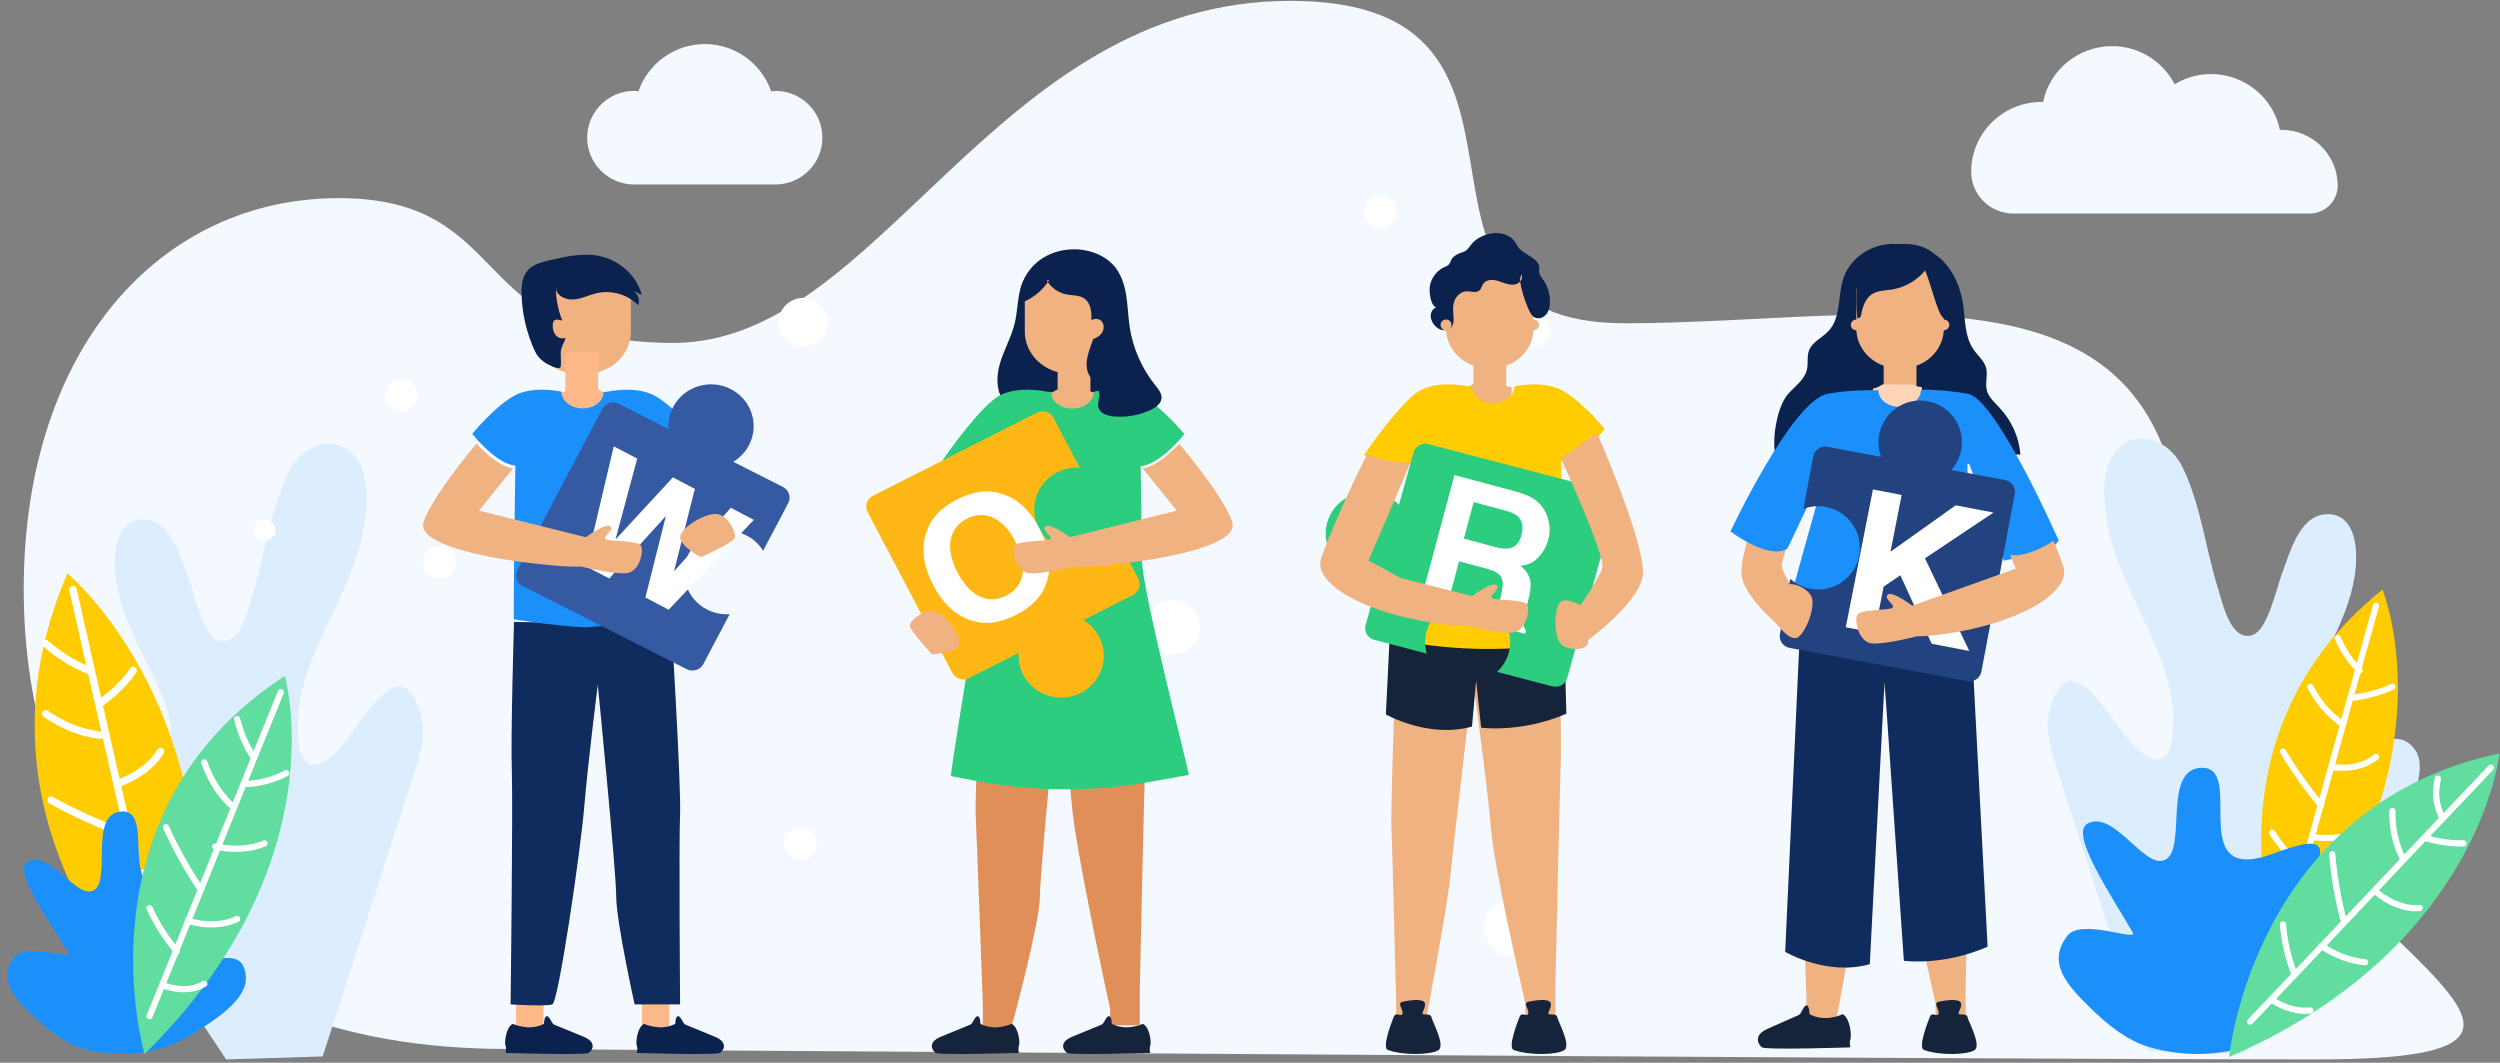 <?xml version="1.0" encoding="UTF-8"?>
<svg width="287px" height="122px" viewBox="0 0 287 122" version="1.1" xmlns="http://www.w3.org/2000/svg" xmlns:xlink="http://www.w3.org/1999/xlink">
    <rect x="0" y="0" width="287" height="122" fill="#808080" stroke="none"/>
    <title>2.Pic/business</title>
    <g id="1.首页" stroke="none" stroke-width="1" fill="none" fill-rule="evenodd">
        <g id="首页" transform="translate(-1094, -259)">
            <g id="intro" transform="translate(1056, 220)">
                <g id="2.Pic/business" transform="translate(20, 36)">
                    <g id="businessman" transform="translate(18, 3)">
                        <path d="M58.157,120.419 C18.79,120.419 2.724,95.447 2.724,67.653 C2.724,39.859 18.52,22.747 38.885,22.747 C59.25,22.747 53.465,39.368 77.294,39.368 C101.122,39.368 114.026,0.1 148.148,0.1 C182.271,0.1 156.33,37.111 186.523,37.111 C216.717,37.111 250.616,27.799 250.616,65.793 C250.616,103.787 311.375,121.62 265.959,121.62 C220.544,121.62 58.157,120.419 58.157,120.419 Z" id="bg" fill="#F3F9FF" fill-rule="nonzero"></path>
                        <path d="M89.011,10.433 C88.847,10.433 88.691,10.467 88.53,10.481 C87.428,7.333 84.45,5.06 80.91,5.06 C77.37,5.06 74.392,7.333 73.29,10.481 C73.129,10.467 72.974,10.433 72.809,10.433 C69.826,10.433 67.408,12.839 67.408,15.807 C67.408,18.774 69.826,21.18 72.809,21.18 C74.187,21.18 87.633,21.18 89.011,21.18 C91.994,21.18 94.412,18.774 94.412,15.807 C94.413,12.839 91.994,10.433 89.011,10.433 Z" id="Path" fill="#F3F9FF" fill-rule="nonzero"></path>
                        <path d="M265.131,24.516 C266.918,24.516 268.368,23.083 268.368,21.314 C268.368,21.314 268.368,21.313 268.368,21.313 C268.368,17.775 265.47,14.906 261.895,14.906 C261.839,14.906 261.788,14.921 261.733,14.922 C260.99,11.259 257.723,8.5 253.803,8.5 C252.277,8.5 250.865,8.943 249.647,9.67 C248.305,7.084 245.614,5.297 242.475,5.297 C238.555,5.297 235.288,8.056 234.545,11.719 C234.49,11.718 234.439,11.703 234.383,11.703 C229.914,11.703 226.292,15.289 226.292,19.711 C226.292,19.712 226.292,19.713 226.292,19.713 C226.293,22.367 228.466,24.517 231.147,24.517 L265.131,24.517 L265.131,24.516 Z" id="Path" fill="#F3F9FF" fill-rule="nonzero"></path>
                        <path d="M257.691,121 C263.815,111.787 269.939,102.574 276.063,93.362 C277.108,91.79 278.51,88.116 277.353,86.244 C275.106,82.61 270.846,87.038 267.99,87.297 C263.3,87.722 263.531,82.978 264.84,79.718 C266.916,74.547 270.382,69.893 270.487,64.112 C270.529,61.848 269.859,58.763 266.885,59.048 C263.867,59.336 262.854,63.593 261.97,65.853 C261.402,67.307 260.366,72.25 258.643,72.875 C256.099,73.796 255.154,69.24 254.605,67.472 C253.16,62.82 252.692,58.117 250.58,53.673 C249.423,51.241 246.403,49.186 243.724,51.03 C240.747,53.08 241.494,58.402 242.172,61.318 C243.999,69.177 250.307,76.053 249.4,84.485 C248.97,88.475 246.614,87.439 244.609,85.231 C242.147,82.517 237.636,73.452 235.342,81.35 C234.681,83.627 235.415,86.045 236.144,88.301 C239.632,99.088 243.119,109.874 246.607,120.66 L257.691,121 Z" id="leaf" fill="#DCEEFD"></path>
                        <g id="leaf_yellow" transform="translate(259.576, 67.68)">
                            <path d="M2.675,44.02 C2.675,44.02 -8.208,17.804 13.93,0 C13.93,0 22.29,20.354 2.675,44.02" id="Fill-5" fill="#FFCB01"></path>
                            <path d="M13.188,1.86 C9.648,14.479 6.052,27.681 2.512,40.3" id="Stroke-7" stroke="#FFFFFF" stroke-width="0.703" stroke-linecap="round"></path>
                            <path d="M10.676,12.4 C12.309,12.175 13.796,11.756 15.072,11.16" id="Stroke-9" stroke="#FFFFFF" stroke-width="0.703" stroke-linecap="round"></path>
                            <path d="M9.42,15.5 C7.598,14.217 6.531,12.822 5.652,11.16" id="Stroke-11" stroke="#FFFFFF" stroke-width="0.703" stroke-linecap="round"></path>
                            <path d="M8.164,20.366 C10.121,20.662 11.916,20.253 13.188,19.22" id="Stroke-13" stroke="#FFFFFF" stroke-width="0.703" stroke-linecap="round"></path>
                            <path d="M2.512,18.6 C3.77,20.719 5.246,22.8 6.908,24.8" id="Stroke-15" stroke="#FFFFFF" stroke-width="0.703" stroke-linecap="round"></path>
                            <path d="M11.304,27.9 C9.891,28.427 8.15,28.624 6.28,28.468" id="Stroke-17" stroke="#FFFFFF" stroke-width="0.703" stroke-linecap="round"></path>
                            <path d="M1.256,27.9 C2.224,29.431 3.511,30.913 5.024,32.24" id="Stroke-19" stroke="#FFFFFF" stroke-width="0.703" stroke-linecap="round"></path>
                            <path d="M3.768,36.488 C5.504,36.713 7.117,36.52 8.164,35.96" id="Stroke-21" stroke="#FFFFFF" stroke-width="0.703" stroke-linecap="round"></path>
                            <path d="M8.792,5.58 C9.406,6.911 10.078,8.051 11.304,9.3" id="Stroke-23" stroke="#FFFFFF" stroke-width="0.703" stroke-linecap="round"></path>
                        </g>
                        <path d="M257.541,120.27 C259.023,119.844 260.437,119.233 261.735,118.441 C264.114,116.991 269.232,114.304 268.988,110.944 C268.724,107.328 265.691,108.8 263.246,108.558 C256.954,107.933 264.621,101.88 265.705,99.777 C268.39,94.572 262.107,97.78 259.663,98.411 C251.133,100.616 257.921,87.514 252.453,88.163 C248.042,88.688 251.444,98.729 247.983,98.835 C245.74,98.904 242.43,93.013 239.641,94.552 C237.558,95.701 242.332,102.725 244.822,107.02 C245.51,108.207 238.926,105.329 237.321,107.436 C234.952,110.547 237.289,113.059 239.928,115.665 C241.873,117.585 244.126,119.444 246.773,120.215 C250.334,121.251 254.119,121.253 257.541,120.27" id="leaf_blue" fill="#1B90FB"></path>
                        <g id="leaf_green" transform="translate(255.808, 86.28)">
                            <path d="M0.09,35.064 C0.09,35.064 2.914,6.162 31.127,0.217 C31.127,0.217 28.854,22.615 0.09,35.064" id="Fill-27" fill="#61DDA0"></path>
                            <path d="M30.144,1.86 C21.041,11.409 11.615,21.451 2.512,31" id="Stroke-29" stroke="#FFFFFF" stroke-width="0.713" stroke-linecap="round"></path>
                            <path d="M22.608,9.92 C24.116,10.363 25.603,10.571 27.004,10.536" id="Stroke-31" stroke="#FFFFFF" stroke-width="0.713" stroke-linecap="round"></path>
                            <path d="M20.096,12.4 C19.091,10.433 18.817,8.703 18.841,6.82" id="Stroke-33" stroke="#FFFFFF" stroke-width="0.713" stroke-linecap="round"></path>
                            <path d="M16.956,16.12 C18.631,17.468 20.426,18.123 21.98,17.954" id="Stroke-35" stroke="#FFFFFF" stroke-width="0.713" stroke-linecap="round"></path>
                            <path d="M11.932,11.78 C12.129,14.206 12.551,16.704 13.188,19.22" id="Stroke-37" stroke="#FFFFFF" stroke-width="0.713" stroke-linecap="round"></path>
                            <path d="M15.7,24.18 C14.083,24.049 12.341,23.404 10.676,22.32" id="Stroke-39" stroke="#FFFFFF" stroke-width="0.713" stroke-linecap="round"></path>
                            <path d="M6.28,19.84 C6.409,21.644 6.838,23.55 7.536,25.42" id="Stroke-41" stroke="#FFFFFF" stroke-width="0.713" stroke-linecap="round"></path>
                            <path d="M5.024,28.52 C6.47,29.458 8.083,29.898 9.42,29.722" id="Stroke-43" stroke="#FFFFFF" stroke-width="0.713" stroke-linecap="round"></path>
                            <path d="M24.062,3.1 C23.759,4.538 23.733,5.828 24.492,7.44" id="Stroke-45" stroke="#FFFFFF" stroke-width="0.713" stroke-linecap="round"></path>
                        </g>
                        <path d="M28.471,121.62 C34.595,112.407 40.719,103.194 46.843,93.982 C47.888,92.41 49.29,88.736 48.133,86.864 C45.886,83.23 41.626,87.658 38.77,87.917 C34.08,88.342 34.311,83.598 35.62,80.338 C37.696,75.167 41.162,70.513 41.267,64.732 C41.309,62.468 40.639,59.383 37.665,59.668 C34.648,59.956 33.633,64.213 32.75,66.473 C32.182,67.927 31.146,72.87 29.423,73.495 C26.879,74.416 25.934,69.86 25.385,68.093 C23.941,63.44 23.472,58.737 21.36,54.293 C20.203,51.861 17.182,49.806 14.504,51.65 C11.527,53.7 12.274,59.022 12.952,61.938 C14.779,69.797 21.087,76.673 20.18,85.105 C19.75,89.095 17.394,88.059 15.39,85.851 C12.927,83.137 8.416,74.072 6.122,81.97 C5.461,84.247 6.195,86.665 6.924,88.921 C10.412,99.708 13.899,110.494 17.387,121.28 L28.471,121.62 Z" id="leaf" fill="#DCEEFD" transform="translate(27.216, 86.28) scale(-1, 1) translate(-27.216, -86.28) "></path>
                        <g id="leaf_yellow" transform="translate(3.98, 65.82)">
                            <path d="M17.281,53.32 C17.281,53.32 -9.691,31.243 3.758,0 C3.758,0 24.602,17.19 17.281,53.32" id="Fill-71" fill="#FFCB01"></path>
                            <path d="M4.396,1.86 C7.861,17.348 11.607,33.492 15.072,48.98" id="Stroke-73" stroke="#FFFFFF" stroke-width="0.852" stroke-linecap="round"></path>
                            <path d="M7.536,14.88 C9.091,13.774 10.365,12.516 11.304,11.16" id="Stroke-75" stroke="#FFFFFF" stroke-width="0.852" stroke-linecap="round"></path>
                            <path d="M7.536,18.6 C4.957,18.231 3.086,17.359 1.256,16.12" id="Stroke-77" stroke="#FFFFFF" stroke-width="0.852" stroke-linecap="round"></path>
                            <path d="M9.42,24.18 C11.723,23.348 13.517,22.02 14.444,20.46" id="Stroke-79" stroke="#FFFFFF" stroke-width="0.852" stroke-linecap="round"></path>
                            <path d="M1.884,26.04 C4.408,27.445 7.149,28.694 10.048,29.76" id="Stroke-81" stroke="#FFFFFF" stroke-width="0.852" stroke-linecap="round"></path>
                            <path d="M16.956,31 C15.779,32.517 14.037,33.806 11.932,34.72" id="Stroke-83" stroke="#FFFFFF" stroke-width="0.852" stroke-linecap="round"></path>
                            <path d="M6.28,37.2 C8.125,38.267 10.27,39.114 12.56,39.68" id="Stroke-85" stroke="#FFFFFF" stroke-width="0.852" stroke-linecap="round"></path>
                            <path d="M13.816,44.02 C15.9,43.408 17.513,42.27 18.212,40.92" id="Stroke-87" stroke="#FFFFFF" stroke-width="0.852" stroke-linecap="round"></path>
                            <path d="M1.256,8.06 C2.754,9.326 4.19,10.329 6.28,11.16" id="Stroke-89" stroke="#FFFFFF" stroke-width="0.852" stroke-linecap="round"></path>
                        </g>
                        <path d="M18.901,120.225 C20.13,119.823 21.297,119.266 22.361,118.56 C24.312,117.264 28.521,114.846 28.219,112.009 C27.893,108.954 25.395,110.286 23.34,110.149 C18.05,109.797 24.297,104.456 25.144,102.646 C27.241,98.164 22.071,101.056 20.042,101.659 C12.961,103.765 18.265,92.482 13.704,93.185 C10.024,93.753 13.166,102.158 10.27,102.346 C8.393,102.467 5.449,97.572 3.156,98.953 C1.445,99.985 5.649,105.798 7.86,109.364 C8.471,110.35 2.871,108.098 1.588,109.927 C-0.306,112.627 1.725,114.688 4.012,116.821 C5.697,118.392 7.639,119.903 9.879,120.481 C12.892,121.259 16.063,121.154 18.901,120.225" id="Fill-111" fill="#1B90FB"></path>
                        <g id="leaf_green" transform="translate(15.284, 77.6)">
                            <path d="M1.312,43.4 C1.312,43.4 -6.822,15.739 17.414,0 C17.414,0 23.639,21.466 1.312,43.4" id="Fill-91" fill="#61DDA0"></path>
                            <path d="M16.956,1.86 C11.972,14.068 6.868,26.852 1.884,39.06" id="Stroke-93" stroke="#FFFFFF" stroke-width="0.713" stroke-linecap="round"></path>
                            <path d="M13.188,12.4 C14.793,12.281 16.279,11.862 17.584,11.16" id="Stroke-95" stroke="#FFFFFF" stroke-width="0.713" stroke-linecap="round"></path>
                            <path d="M11.304,14.88 C9.701,13.339 8.829,11.76 8.164,9.92" id="Stroke-97" stroke="#FFFFFF" stroke-width="0.713" stroke-linecap="round"></path>
                            <path d="M9.42,19.595 C11.554,20.022 13.573,19.888 15.072,19.22" id="Stroke-99" stroke="#FFFFFF" stroke-width="0.713" stroke-linecap="round"></path>
                            <path d="M3.768,17.36 C4.812,19.663 6.077,21.952 7.536,24.18" id="Stroke-101" stroke="#FFFFFF" stroke-width="0.713" stroke-linecap="round"></path>
                            <path d="M11.932,27.9 C10.294,28.652 8.335,28.722 6.28,28.099" id="Stroke-103" stroke="#FFFFFF" stroke-width="0.713" stroke-linecap="round"></path>
                            <path d="M1.884,26.66 C2.649,28.371 3.721,30.065 5.024,31.62" id="Stroke-105" stroke="#FFFFFF" stroke-width="0.713" stroke-linecap="round"></path>
                            <path d="M3.768,35.63 C5.442,36.156 7.055,36.049 8.164,35.34" id="Stroke-107" stroke="#FFFFFF" stroke-width="0.713" stroke-linecap="round"></path>
                            <path d="M11.932,4.96 C12.346,6.484 12.834,7.804 13.816,9.3" id="Stroke-109" stroke="#FFFFFF" stroke-width="0.713" stroke-linecap="round"></path>
                        </g>
                        <g id="point" transform="translate(29.1, 34.2)" fill="#FFFFFF">
                            <path d="M65.94,2.79 C65.94,4.331 64.675,5.58 63.114,5.58 C61.553,5.58 60.288,4.331 60.288,2.79 C60.288,1.249 61.553,0 63.114,0 C64.675,0 65.94,1.249 65.94,2.79" id="Fill-303"></path>
                            <path d="M148.836,3.72 C148.836,4.747 147.992,5.58 146.952,5.58 C145.912,5.58 145.068,4.747 145.068,3.72 C145.068,2.693 145.912,1.86 146.952,1.86 C147.992,1.86 148.836,2.693 148.836,3.72" id="Fill-305"></path>
                            <path d="M108.644,37.82 C108.644,39.532 107.238,40.92 105.504,40.92 C103.77,40.92 102.364,39.532 102.364,37.82 C102.364,36.108 103.77,34.72 105.504,34.72 C107.238,34.72 108.644,36.108 108.644,37.82" id="Fill-306"></path>
                            <path d="M148.208,72.23 C148.208,74.113 146.661,75.64 144.754,75.64 C142.846,75.64 141.3,74.113 141.3,72.23 C141.3,70.347 142.846,68.82 144.754,68.82 C146.661,68.82 148.208,70.347 148.208,72.23" id="Fill-307"></path>
                            <path d="M64.684,62.62 C64.684,63.647 63.841,64.48 62.8,64.48 C61.759,64.48 60.916,63.647 60.916,62.62 C60.916,61.593 61.759,60.76 62.8,60.76 C63.841,60.76 64.684,61.593 64.684,62.62" id="Fill-308"></path>
                            <path d="M23.236,30.38 C23.236,31.407 22.393,32.24 21.352,32.24 C20.311,32.24 19.468,31.407 19.468,30.38 C19.468,29.353 20.311,28.52 21.352,28.52 C22.393,28.52 23.236,29.353 23.236,30.38" id="Fill-309"></path>
                            <path d="M1.256,27.9 C0.563,27.9 0,27.345 0,26.66 C0,25.975 0.563,25.42 1.256,25.42 C1.95,25.42 2.512,25.975 2.512,26.66 C2.512,27.345 1.95,27.9 1.256,27.9 Z" id="Fill-310"></path>
                            <path d="M16.956,13.02 C15.915,13.02 15.072,12.187 15.072,11.16 C15.072,10.133 15.915,9.3 16.956,9.3 C17.997,9.3 18.84,10.133 18.84,11.16 C18.84,12.187 17.997,13.02 16.956,13.02 Z" id="Fill-311"></path>
                        </g>
                        <g id="4" transform="translate(198.66, 28)">
                            <path d="M33.284,24.18 C33.132,22.22 32.29,20.316 30.93,18.854 C30.346,18.226 29.643,17.632 29.43,16.813 C29.208,15.961 29.574,15.039 29.333,14.192 C29.108,13.403 28.407,12.84 27.93,12.163 C26.846,10.627 26.967,8.619 26.676,6.782 C26.392,4.988 25.651,3.228 24.358,1.911 C23.066,0.594 21.017,0.209 19.148,0.026 C16.506,-0.233 13.796,1.471 12.971,3.909 C12.281,5.948 12.734,8.445 11.233,10.027 C10.514,10.786 9.401,11.247 9.023,12.208 C8.744,12.918 8.949,13.723 8.77,14.461 C8.499,15.585 7.429,16.323 6.645,17.194 C5.339,18.646 4.766,22.29 5.133,24.18 L33.284,24.18 Z" id="Fill-221" fill="#0B224E"></path>
                            <path d="M8.074,45.88 C8.074,45.88 1.838,41.436 1.292,38.157 C0.747,34.879 6.534,21.7 6.534,21.7 L10.676,24.631 C10.676,24.631 5.522,35.835 5.931,37.201 C6.34,38.567 8.523,41.573 8.523,41.573 L8.074,45.88 Z" id="Fill-223" fill="#F1B282"></path>
                            <path d="M27.345,42.78 L8.885,43.076 C8.885,43.076 8.036,64.187 8.18,67.194 C8.311,69.922 8.603,83.742 8.712,86.697 L8.712,89.28 L12.165,89.28 L12.165,88.591 L12.237,88.62 C12.237,88.62 14.589,75.968 14.876,73.106 C15.27,69.19 17.523,50.004 17.523,50.004 C17.523,50.004 19.171,62.019 19.603,67.117 C20.004,71.852 23.046,84.931 23.548,87.216 L23.548,89.089 L27.002,89.089 L27.002,85.07 C27.153,78.195 27.49,63.143 27.601,59.94 C27.745,55.756 27.345,42.78 27.345,42.78" id="Fill-225" fill="#F1B282"></path>
                            <path d="M8.021,43.4 L6.28,81.276 C6.28,81.276 11.075,84.093 15.992,82.687 L17.687,50.206 L19.905,82.296 C19.905,82.296 24.373,82.938 29.516,80.679 L27.585,43.79 L8.021,43.4 Z" id="Fill-227" fill="#102B5E"></path>
                            <path d="M19.22,14.26 L19.716,14.26 C22.343,14.26 24.492,12.206 24.492,9.697 L24.492,5.803 C24.492,3.294 22.343,1.24 19.716,1.24 L19.22,1.24 C16.593,1.24 14.444,3.294 14.444,5.803 L14.444,9.697 C14.444,12.206 16.593,14.26 19.22,14.26" id="Fill-229" fill="#F1B282"></path>
                            <path d="M17.796,16.74 L21.14,16.74 C21.257,16.74 21.352,16.655 21.352,16.551 L21.352,11.969 C21.352,11.865 21.257,11.78 21.14,11.78 L17.796,11.78 C17.679,11.78 17.584,11.865 17.584,11.969 L17.584,16.551 C17.584,16.655 17.679,16.74 17.796,16.74" id="Fill-231" fill="#F1B282"></path>
                            <path d="M21.951,16.427 C21.951,16.427 21.483,16.451 20.968,16.157 L17.49,16.12 C17.49,16.12 16.767,16.574 16.445,16.574 C16.124,16.574 16.275,19.388 19.361,19.212 C22.447,19.036 21.951,16.427 21.951,16.427" id="Fill-233" fill="#FFD5B8"></path>
                            <path d="M0,33.004 C0,33.004 4.343,36.325 6.511,34.994 C6.609,34.934 11.086,25.249 11.197,25.26 C11.197,25.26 5.745,44.394 5.831,44.986 L8.472,45.498 C15.094,46.784 21.903,46.832 28.543,45.642 C28.543,45.642 27.383,39.497 27.342,35.943 C27.323,34.35 27.302,32.67 27.282,31.128 C27.239,27.894 27.199,25.26 27.199,25.26 C27.264,25.254 27.328,25.246 27.395,25.233 C27.441,25.226 31.334,36.366 31.382,36.356 C32.914,36.016 36.175,35.75 37.041,34.799 C37.44,34.36 37.68,34.052 37.68,34.052 C37.68,34.052 30.528,17.816 27.285,17.218 C25.029,16.802 22.402,16.667 21.869,16.776 C21.758,18.837 18.517,19.352 17.318,17.78 C17.094,17.488 16.993,17.152 16.977,16.806 C16.746,16.799 16.617,16.796 16.617,16.796 C16.617,16.796 13.601,16.724 11.113,17.218 C7.045,18.026 0,33.004 0,33.004" id="Fill-235" fill="#1B90FB"></path>
                            <path d="M22.907,88.684 C22.98,88.505 23.18,88.407 23.368,88.464 C23.637,88.547 23.9,88.595 23.9,88.271 C23.9,87.739 23.239,87.145 23.936,86.993 C24.633,86.841 26.105,86.613 26.415,87.07 C26.725,87.526 25.95,88.362 26.26,88.439 C26.57,88.515 27.145,88.34 27.223,88.796 C27.3,89.252 28.858,92.033 28.006,92.566 C27.154,93.098 23.996,93.203 22.2,92.528 C21.53,92.276 22.572,89.506 22.907,88.684" id="Fill-249" fill="#15243A"></path>
                            <path d="M15.072,9.3 C15.072,9.642 14.791,9.92 14.444,9.92 C14.097,9.92 13.816,9.642 13.816,9.3 C13.816,8.958 14.097,8.68 14.444,8.68 C14.791,8.68 15.072,8.958 15.072,9.3" id="Fill-251" fill="#F1B282"></path>
                            <path d="M25.12,9.3 C25.12,9.642 24.839,9.92 24.492,9.92 C24.145,9.92 23.864,9.642 23.864,9.3 C23.864,8.958 24.145,8.68 24.492,8.68 C24.839,8.68 25.12,8.958 25.12,9.3" id="Fill-253" fill="#F1B282"></path>
                            <path d="M10.943,30.191 C10.048,30.024 9.165,30.116 8.371,30.415 L9.502,24.391 C9.641,23.648 10.365,23.154 11.109,23.293 L17.293,24.449 C16.994,23.657 16.901,22.776 17.069,21.882 C17.556,19.286 20.06,17.576 22.661,18.063 C25.262,18.549 26.975,21.047 26.488,23.644 C26.32,24.537 25.914,25.325 25.347,25.955 L31.533,27.112 C32.277,27.251 32.772,27.973 32.632,28.716 L28.806,49.099 C28.666,49.842 27.943,50.336 27.199,50.197 L6.776,46.378 C6.031,46.238 5.536,45.517 5.676,44.774 L6.862,38.453 C7.494,39.019 8.283,39.424 9.179,39.591 C11.78,40.078 14.283,38.368 14.771,35.772 C15.258,33.176 13.545,30.677 10.943,30.191" id="Fill-255" fill="#224380"></path>
                            <polygon id="K" fill="#FFFFFF" fill-rule="nonzero" transform="translate(21.863, 37.456) rotate(11) translate(-21.863, -37.456) " points="18.007 45.529 18.02 40.135 19.655 38.479 24.688 45.513 29.082 45.502 22.058 36.033 28.777 29.375 24.36 29.386 18.03 36.042 18.046 29.401 14.684 29.409 14.645 45.537"></polygon>
                            <path d="M25.022,4.543 C24.822,3.176 24.238,1.814 23.174,0.978 C22.042,0.089 20.524,-0.095 19.109,0.039 C17.86,0.158 16.561,0.542 15.714,1.5 C14.933,2.383 14.652,3.62 14.53,4.81 C14.402,6.062 14.417,7.33 14.575,8.578 L14.935,8.393 C15.131,7.434 15.385,6.381 16.164,5.824 C16.834,5.344 17.71,5.365 18.516,5.239 C19.991,5.011 21.378,4.218 22.351,3.047 C22.952,4.548 23.324,6.174 23.924,7.676 C24.116,8.155 24.436,8.721 24.935,8.678 C25.078,7.303 25.221,5.91 25.022,4.543" id="Fill-263" fill="#0B224E"></path>
                            <path d="M16.155,45.854 C17.565,46.051 21.414,45.044 21.414,45.044 C22.392,45.119 26.35,44.683 29.756,43.689 C35.486,42.02 38.932,39.34 38.214,37.045 C38.022,36.425 37.614,35.364 37.093,34.1 C35.933,34.839 33.846,35.949 32.095,35.722 C32.497,36.663 32.757,37.273 32.757,37.273 L20.859,41.536 C20.859,41.536 18.543,39.766 18.042,40.277 C17.539,40.786 19.055,41.488 18.553,41.792 C18.051,42.099 14.826,41.914 14.526,42.622 C14.227,43.333 14.741,45.661 16.155,45.854" id="Fill-265" fill="#F1B282"></path>
                            <path d="M12.871,88.426 C12.871,88.426 10.922,89.432 9.074,88.426 C9.074,88.426 9.074,87.42 8.724,87.42 C8.374,87.42 8.174,88.373 7.824,88.532 C7.475,88.691 5.876,89.379 4.227,90.12 C2.578,90.862 3.178,91.921 3.627,92.239 C4.077,92.557 13.77,92.239 13.77,92.239 C13.77,92.239 13.621,91.709 13.77,91.286 C13.92,90.862 13.721,88.85 12.871,88.426" id="Fill-267" fill="#15243A"></path>
                            <path d="M5.024,43.27 C5.024,43.27 6.809,45.864 7.789,45.129 C8.769,44.393 9.777,41.578 9.296,40.502 C8.816,39.427 6.866,38.705 6.4,39.242 C5.934,39.778 5.024,43.27 5.024,43.27" id="Fill-269" fill="#F1B282"></path>
                        </g>
                        <g id="3" transform="translate(151.56, 22.42)">
                            <path d="M27.345,48.36 L8.885,48.656 C8.885,48.656 8.036,69.767 8.18,72.774 C8.311,75.502 8.603,89.322 8.712,92.277 L8.712,94.86 L12.166,94.86 L12.166,94.171 L12.237,94.2 C12.237,94.2 14.588,81.548 14.876,78.686 C15.271,74.77 17.523,55.584 17.523,55.584 C17.523,55.584 19.171,67.599 19.603,72.697 C20.004,77.432 23.046,90.511 23.548,92.796 L23.548,94.669 L27.002,94.669 L27.002,90.65 C27.154,83.775 27.49,68.723 27.601,65.52 C27.745,61.336 27.345,48.36 27.345,48.36" id="Fill-167" fill="#F1B282"></path>
                            <path d="M8.062,48.98 L7.536,59.595 C7.536,59.595 12.417,62.382 17.423,60.991 L17.9,55.712 L18.477,61.118 C18.477,61.118 23.024,61.752 28.26,59.518 L27.976,49.366 L8.062,48.98 Z" id="Fill-169" fill="#15243A"></path>
                            <path d="M19.22,19.84 L19.716,19.84 C22.343,19.84 24.492,17.786 24.492,15.277 L24.492,11.383 C24.492,8.874 22.343,6.82 19.716,6.82 L19.22,6.82 C16.593,6.82 14.444,8.874 14.444,11.383 L14.444,15.277 C14.444,17.786 16.593,19.84 19.22,19.84" id="Fill-171" fill="#F1B282"></path>
                            <path d="M17.797,22.32 L21.14,22.32 C21.257,22.32 21.352,22.235 21.352,22.131 L21.352,17.549 C21.352,17.445 21.257,17.36 21.14,17.36 L17.797,17.36 C17.679,17.36 17.584,17.445 17.584,17.549 L17.584,22.131 C17.584,22.235 17.679,22.32 17.797,22.32" id="Fill-173" fill="#F1B282"></path>
                            <path d="M21.951,22.007 C21.951,22.007 21.483,22.031 20.968,21.737 L17.49,21.7 C17.49,21.7 16.767,22.154 16.445,22.154 C16.124,22.154 16.274,24.968 19.361,24.792 C22.447,24.616 21.951,22.007 21.951,22.007" id="Fill-175" fill="#F1B282"></path>
                            <path d="M5.024,29.808 C5.024,29.808 9.091,31.827 11.266,30.477 C11.364,30.416 11.492,30.52 11.603,30.531 C11.603,30.531 6.135,49.944 6.221,50.544 L8.87,51.064 C15.511,52.368 22.341,52.417 29.001,51.21 C29.001,51.21 27.838,44.975 27.796,41.369 C27.778,39.754 27.756,38.049 27.736,36.484 C27.693,33.204 27.653,30.531 27.653,30.531 C27.718,30.525 27.783,30.517 27.849,30.503 C27.896,30.497 27.942,30.487 27.99,30.477 C29.527,30.133 31.146,28.546 32.015,27.582 C32.415,27.137 32.656,26.823 32.656,26.823 C32.656,26.823 29.982,23.571 27.74,22.372 C25.712,21.289 22.841,21.813 22.306,21.924 C22.195,24.014 18.944,24.537 17.742,22.943 C17.518,22.646 17.416,22.305 17.4,21.954 C17.169,21.947 17.039,21.944 17.039,21.944 C17.039,21.944 13.761,21.174 11.518,22.372 C9.276,23.571 5.024,29.808 5.024,29.808" id="Fill-177" fill="#FFCB01"></path>
                            <path d="M12.213,50.057 C11.971,50.927 11.995,51.804 12.237,52.61 L6.195,51.031 C5.449,50.836 5.004,50.085 5.205,49.362 L6.872,43.356 C6.042,43.59 5.138,43.614 4.241,43.379 C1.638,42.699 0.096,40.1 0.797,37.574 C1.498,35.047 4.177,33.551 6.781,34.232 C7.677,34.466 8.447,34.927 9.044,35.534 L10.712,29.527 C10.912,28.804 11.686,28.372 12.431,28.567 L32.874,33.91 C33.619,34.104 34.065,34.855 33.864,35.578 L28.357,55.413 C28.157,56.136 27.382,56.568 26.637,56.373 L20.299,54.717 C20.924,54.138 21.399,53.391 21.641,52.521 C22.342,49.995 20.8,47.396 18.197,46.715 C15.593,46.035 12.914,47.531 12.213,50.057" id="Fill-191" fill="#2CCD7F"></path>
                            <path d="M16.262,48.98 L16.262,42.902 L19.509,42.902 C20.435,42.902 21.066,43.067 21.403,43.396 C21.74,43.726 21.915,44.385 21.929,45.373 L21.929,45.373 L21.949,46.814 C21.956,47.269 22,47.715 22.082,48.149 C22.123,48.36 22.191,48.636 22.286,48.98 L22.286,48.98 L25.748,48.98 L25.748,48.591 C25.448,48.402 25.258,48.107 25.176,47.708 C25.122,47.455 25.094,46.975 25.094,46.267 L25.094,46.267 L25.094,45.226 C25.094,44.139 24.95,43.331 24.66,42.802 C24.371,42.273 23.879,41.864 23.185,41.577 C24.015,41.283 24.611,40.78 24.972,40.068 C25.333,39.356 25.513,38.633 25.513,37.897 C25.513,37.287 25.418,36.743 25.227,36.267 C25.037,35.79 24.778,35.355 24.451,34.963 C24.056,34.486 23.575,34.125 23.006,33.88 C22.438,33.634 21.626,33.501 20.571,33.48 L20.571,33.48 L13.188,33.48 L13.188,48.98 L16.262,48.98 Z M19.793,40.245 L16.122,40.245 L16.122,35.905 L19.888,35.905 C20.589,35.905 21.115,36 21.466,36.19 C22.09,36.526 22.402,37.184 22.402,38.163 C22.402,39.069 22.079,39.675 21.434,39.982 C21.069,40.157 20.522,40.245 19.793,40.245 L19.793,40.245 Z" id="R" fill="#FFFFFF" fill-rule="nonzero" transform="translate(19.468, 41.23) rotate(15) translate(-19.468, -41.23) "></path>
                            <path d="M23.78,47.039 C23.478,46.348 20.257,46.545 19.754,46.25 C19.25,45.954 20.76,45.264 20.257,44.771 C19.754,44.278 17.447,46.012 17.447,46.012 L9.213,43.931 L5.543,41.92 C5.543,41.92 10.371,30.753 10.322,30.745 C8.583,30.48 8.545,30.885 5.385,29.76 C3.79,32.74 0.731,39.684 0.091,41.723 C-0.614,43.96 2.841,46.554 8.572,48.151 C11.981,49.102 15.935,49.508 16.911,49.43 C16.911,49.43 20.76,50.39 22.169,50.193 C23.578,49.996 24.082,47.729 23.78,47.039" id="Fill-193" fill="#F1B282"></path>
                            <path d="M30.578,47.458 C30.578,47.458 28.09,45.813 27.45,46.834 C26.81,47.857 26.846,50.743 27.642,51.522 C28.439,52.301 30.446,52.216 30.688,51.564 C30.928,50.911 30.578,47.458 30.578,47.458" id="Fill-203" fill="#F1B282"></path>
                            <path d="M8.463,94.264 C8.536,94.085 8.736,93.987 8.924,94.044 C9.193,94.127 9.456,94.175 9.456,93.851 C9.456,93.319 8.795,92.725 9.492,92.573 C10.19,92.421 11.661,92.193 11.971,92.65 C12.281,93.106 11.506,93.942 11.816,94.019 C12.126,94.095 12.701,93.92 12.779,94.376 C12.856,94.832 14.414,97.613 13.562,98.146 C12.71,98.678 9.552,98.783 7.757,98.108 C7.086,97.856 8.128,95.086 8.463,94.264" id="Fill-205" fill="#15243A"></path>
                            <path d="M22.907,94.264 C22.98,94.085 23.18,93.987 23.368,94.044 C23.637,94.127 23.9,94.175 23.9,93.851 C23.9,93.319 23.239,92.725 23.936,92.573 C24.634,92.421 26.105,92.193 26.415,92.65 C26.725,93.106 25.95,93.942 26.26,94.019 C26.57,94.095 27.145,93.92 27.223,94.376 C27.3,94.832 28.858,97.613 28.006,98.146 C27.154,98.678 23.995,98.783 22.201,98.108 C21.53,97.856 22.572,95.086 22.907,94.264" id="Fill-207" fill="#15243A"></path>
                            <path d="M23.114,9.078 C23.305,9.489 22.998,9.997 22.574,10.168 C22.15,10.339 21.665,10.255 21.23,10.114 C20.795,9.973 20.372,9.777 19.917,9.724 C19.462,9.671 18.947,9.799 18.696,10.177 C18.538,10.414 18.498,10.725 18.288,10.919 C17.907,11.269 17.296,11.001 16.775,11.026 C16.249,11.051 15.779,11.411 15.528,11.867 C15.277,12.324 15.221,12.864 15.262,13.382 C15.315,14.06 15.459,14.895 14.896,15.288 C13.525,16.248 11.719,13.679 13.292,12.882 C12.636,12.548 12.494,11.085 12.585,10.453 C12.709,9.594 13.254,8.821 14.002,8.372 C14.237,8.232 14.541,8.17 14.739,7.974 C14.966,7.748 14.998,7.386 15.223,7.157 C15.498,6.879 15.84,6.686 16.216,6.576 C16.968,6.358 16.953,6.066 17.461,5.505 C18.754,4.077 21.669,3.749 22.601,5.737 C23.079,6.755 24.645,6.941 25.093,7.993 C25.204,8.253 25.125,8.39 25.13,8.643 C25.143,9.354 25.642,9.622 25.944,10.265 C26.252,10.918 26.405,11.644 26.372,12.364 C26.35,12.836 26.243,13.325 25.935,13.687 C25.628,14.049 25.082,14.242 24.651,14.036 C24.313,13.874 24.121,13.521 23.966,13.184 C23.452,12.066 23.094,10.878 22.907,9.665" id="Fill-209" fill="#0B224E"></path>
                            <path d="M14.444,15.5 C14.097,15.5 13.816,15.222 13.816,14.88 C13.816,14.538 14.097,14.26 14.444,14.26 C14.791,14.26 15.072,14.538 15.072,14.88 C15.072,15.222 14.791,15.5 14.444,15.5 Z" id="Fill-211" fill="#F1B282"></path>
                            <path d="M25.12,14.88 C25.12,15.222 24.839,15.5 24.492,15.5 C24.145,15.5 23.864,15.222 23.864,14.88 C23.864,14.538 24.145,14.26 24.492,14.26 C24.839,14.26 25.12,14.538 25.12,14.88" id="Fill-213" fill="#F1B282"></path>
                            <path d="M8.792,1.86 C8.792,2.887 7.949,3.72 6.908,3.72 C5.867,3.72 5.024,2.887 5.024,1.86 C5.024,0.833 5.867,0 6.908,0 C7.949,0 8.792,0.833 8.792,1.86" id="Fill-304" fill="#FFFFFF"></path>
                            <path d="M30.233,51.46 C30.233,51.46 36.47,47.016 37.016,43.737 C37.561,40.459 31.774,27.28 31.774,27.28 L27.632,30.211 C27.632,30.211 32.786,41.415 32.377,42.781 C31.968,44.147 29.785,47.153 29.785,47.153 L30.233,51.46 Z" id="Fill-165" fill="#F1B282"></path>
                        </g>
                        <g id="2" transform="translate(99.436, 28.62)">
                            <path d="M30.004,15.658 C29.496,13.721 28.961,11.791 28.426,9.861 C28.099,8.682 27.767,7.492 27.182,6.41 C26.596,5.327 25.727,4.347 24.577,3.837 C23.712,3.453 22.733,3.352 21.873,2.959 C21.149,2.63 20.528,2.096 20.106,1.441 L20.173,1.24 L19.812,1.73 C18.629,2.267 17.957,3.508 17.659,4.736 C17.361,5.963 17.352,7.242 17.058,8.47 C16.665,10.112 15.775,11.607 15.321,13.234 C14.868,14.861 14.955,16.811 16.234,17.959 C17.087,18.724 18.297,18.981 19.454,19.106 C22.71,19.457 26.057,18.992 29.077,17.768 C29.407,17.635 29.75,17.479 29.951,17.193 C30.259,16.756 30.138,16.171 30.004,15.658" id="Fill-115" fill="#0B224E"></path>
                            <path d="M31.745,42.78 L13.565,43.076 C13.565,43.076 12.43,61.9 12.572,64.907 C12.701,67.636 13.287,83.742 13.395,86.697 L13.395,89.28 L16.796,89.28 L16.796,88.591 L16.867,88.62 C16.867,88.62 19.945,77.195 19.945,74.319 C19.945,71.443 22.072,50.005 22.072,50.005 C22.072,50.005 23.206,58.894 23.632,63.992 C24.027,68.727 27.512,84.931 28.006,87.216 L28.006,89.089 L31.408,89.089 L31.408,85.07 C31.557,78.195 31.889,63.143 31.997,59.94 C32.139,55.756 31.745,42.78 31.745,42.78" id="Fill-117" fill="#E08F58"></path>
                            <path d="M23.303,14.26 L24.426,14.26 C27.226,14.26 29.516,12.092 29.516,9.443 L29.516,6.057 C29.516,3.408 27.226,1.24 24.426,1.24 L23.303,1.24 C20.503,1.24 18.212,3.408 18.212,6.057 L18.212,9.443 C18.212,12.092 20.503,14.26 23.303,14.26" id="Fill-119" fill="#F1B282"></path>
                            <path d="M22.192,16.74 L25.536,16.74 C25.653,16.74 25.748,16.655 25.748,16.551 L25.748,11.969 C25.748,11.865 25.653,11.78 25.536,11.78 L22.192,11.78 C22.075,11.78 21.98,11.865 21.98,11.969 L21.98,16.551 C21.98,16.655 22.075,16.74 22.192,16.74" id="Fill-121" fill="#F1B282"></path>
                            <path d="M26.347,16.427 C26.347,16.427 25.879,16.451 25.364,16.157 L21.886,16.12 C21.886,16.12 21.163,16.574 20.841,16.574 C20.52,16.574 20.67,19.388 23.757,19.212 C26.843,19.036 26.347,16.427 26.347,16.427" id="Fill-123" fill="#F1B282"></path>
                            <path d="M8.792,24.179 C8.792,24.179 12.875,26.185 15.058,24.843 C15.157,24.783 15.286,24.886 15.397,24.897 C15.397,24.897 9.642,59.877 9.729,60.473 L12.387,60.99 C19.056,62.286 25.913,62.335 32.599,61.135 L37.052,60.335 C37.087,60.086 31.696,39.252 31.655,35.669 C31.636,34.063 31.615,32.369 31.595,30.814 C31.551,27.553 31.511,24.897 31.511,24.897 C31.576,24.891 31.641,24.883 31.708,24.87 C31.755,24.863 31.802,24.853 31.85,24.843 C33.392,24.501 35.018,22.925 35.89,21.966 C36.292,21.524 36.534,21.212 36.534,21.212 C36.534,21.212 33.849,17.979 31.598,16.788 C29.562,15.712 26.68,16.233 26.143,16.343 C26.032,18.42 22.768,18.94 21.561,17.355 C21.335,17.06 21.234,16.721 21.217,16.372 C20.985,16.366 20.855,16.362 20.855,16.362 C20.855,16.362 17.563,15.597 15.312,16.788 C13.061,17.979 8.792,24.179 8.792,24.179" id="Fill-125" fill="#2CCD7F"></path>
                            <path d="M20.731,3.557 C21.196,4.385 22.043,4.995 22.986,5.18 C23.686,5.317 24.467,5.246 25.05,5.65 C25.815,6.18 25.88,7.253 25.87,8.174 C26.187,7.867 26.77,7.946 27.05,8.286 C27.331,8.627 27.324,9.141 27.104,9.522 C26.884,9.903 26.485,10.16 26.063,10.298 C25.619,11.615 24.965,13.005 25.522,14.281 C25.859,15.051 26.759,15.784 26.771,16.622 C26.779,17.142 26.516,17.667 26.662,18.168 C26.861,18.854 27.698,19.122 28.42,19.187 C29.865,19.317 31.345,19.058 32.656,18.445 C33.24,18.172 33.853,17.738 33.908,17.104 C33.957,16.543 33.552,16.056 33.197,15.615 C31.648,13.691 30.623,11.363 30.254,8.935 C30.071,7.73 30.047,6.507 29.856,5.303 C29.665,4.1 29.289,2.888 28.499,1.951 C27.682,0.982 26.474,0.38 25.219,0.132 C23.359,-0.236 21.33,0.166 19.832,1.313 C18.333,2.46 17.427,4.359 17.607,6.219 C19.008,5.741 20.233,4.775 21.014,3.532" id="Fill-143" fill="#0B224E"></path>
                            <path d="M26.434,34.119 C27.261,33.7 27.912,33.083 28.364,32.358 L31.244,37.818 C31.599,38.491 31.328,39.327 30.641,39.676 L24.935,42.568 C25.675,43.01 26.303,43.65 26.731,44.46 C27.972,46.813 27.033,49.706 24.632,50.923 C22.232,52.14 19.281,51.219 18.039,48.866 C17.612,48.056 17.443,47.183 17.503,46.336 L11.796,49.229 C11.109,49.577 10.256,49.311 9.901,48.637 L0.156,30.163 C-0.199,29.49 0.072,28.654 0.759,28.306 L19.604,18.753 C20.291,18.405 21.144,18.671 21.499,19.344 L24.521,25.073 C23.656,25.014 22.766,25.18 21.94,25.599 C19.539,26.816 18.6,29.709 19.841,32.062 C21.082,34.415 24.033,35.335 26.434,34.119" id="Fill-145" fill="#FFB715"></path>
                            <path d="M13.821,42.78 C15.881,42.78 17.455,42.233 18.544,41.139 C19.997,39.798 20.724,37.865 20.724,35.34 C20.724,32.765 19.997,30.831 18.544,29.541 C17.455,28.447 15.881,27.9 13.821,27.9 C11.761,27.9 10.187,28.447 9.098,29.541 C7.638,30.831 6.908,32.765 6.908,35.34 C6.908,37.865 7.638,39.798 9.098,41.139 C10.187,42.233 11.761,42.78 13.821,42.78 Z M13.83,40.3 C12.679,40.3 11.761,39.87 11.076,39.01 C10.391,38.15 10.048,36.926 10.048,35.34 C10.048,33.754 10.391,32.53 11.076,31.67 C11.761,30.81 12.679,30.38 13.83,30.38 C14.981,30.38 15.894,30.812 16.57,31.675 C17.246,32.538 17.584,33.76 17.584,35.34 C17.584,36.926 17.246,38.15 16.57,39.01 C15.894,39.87 14.981,40.3 13.83,40.3 Z" id="O" fill="#FFFFFF" fill-rule="nonzero" transform="translate(13.816, 35.34) rotate(-27) translate(-13.816, -35.34) "></path>
                            <path d="M17.04,34.063 C17.343,33.383 20.573,33.577 21.077,33.286 C21.582,32.994 20.068,32.313 20.573,31.827 C21.077,31.341 23.39,33.051 23.39,33.051 L31.646,30.998 L35.66,30 L31.759,25.168 C31.806,25.161 31.853,25.152 31.901,25.142 C33.444,24.806 35.071,23.26 35.944,22.32 C38.609,25.491 41.375,29.295 42.017,31.305 C42.723,33.512 36.962,34.979 31.706,35.76 C28.193,36.283 24.907,36.498 23.927,36.421 C23.927,36.421 20.068,37.368 18.655,37.174 C17.242,36.98 16.738,34.744 17.04,34.063" id="Fill-149" fill="#F1B282"></path>
                            <path d="M16.695,88.92 C16.695,88.92 14.86,89.801 13.121,88.92 C13.121,88.92 13.121,88.04 12.791,88.04 C12.462,88.04 12.274,88.874 11.945,89.013 C11.616,89.152 10.111,89.754 8.559,90.403 C7.007,91.052 7.571,91.978 7.995,92.256 C8.418,92.534 17.541,92.256 17.541,92.256 C17.541,92.256 17.4,91.793 17.541,91.422 C17.682,91.052 17.494,89.291 16.695,88.92" id="Fill-153" fill="#15243A"></path>
                            <path d="M31.767,88.92 C31.767,88.92 29.933,89.801 28.193,88.92 C28.193,88.92 28.193,88.04 27.863,88.04 C27.534,88.04 27.346,88.874 27.017,89.013 C26.688,89.152 25.183,89.754 23.631,90.403 C22.079,91.052 22.643,91.978 23.067,92.256 C23.49,92.534 32.613,92.256 32.613,92.256 C32.613,92.256 32.472,91.793 32.613,91.422 C32.754,91.052 32.566,89.291 31.767,88.92" id="Fill-157" fill="#15243A"></path>
                            <path d="M7.557,46.5 C7.557,46.5 10.716,46.356 10.676,45.169 C10.635,43.983 8.9,41.708 7.739,41.553 C6.579,41.399 4.863,42.639 5.036,43.299 C5.209,43.959 7.557,46.5 7.557,46.5" id="Fill-163" fill="#F1B282"></path>
                        </g>
                        <g id="1" transform="translate(48.568, 29.24)">
                            <polygon id="Fill-271" fill="#FFB888" points="10.676 88.66 13.816 88.66 13.816 84.32 10.676 84.32"></polygon>
                            <polygon id="Fill-273" fill="#FFB888" points="25.12 88.66 28.26 88.66 28.26 84.32 25.12 84.32"></polygon>
                            <path d="M10.44,42.16 C10.44,42.16 10.048,55.121 10.189,59.299 C10.33,63.477 10.048,86.064 10.048,86.064 C10.048,86.064 14.136,86.325 14.841,86.064 C15.546,85.803 18.084,68.438 18.507,63.346 C18.93,58.254 20.058,49.376 20.058,49.376 C20.058,49.376 22.173,70.788 22.173,73.66 C22.173,76.533 24.287,86.064 24.287,86.064 L29.504,86.064 C29.504,86.064 29.363,67.263 29.504,64.26 C29.645,61.257 28.517,42.456 28.517,42.456 L10.44,42.16 Z" id="Fill-274" fill="#102B5E"></path>
                            <path d="M18.773,13.64 L17.65,13.64 C14.851,13.64 12.56,11.472 12.56,8.823 L12.56,5.437 C12.56,2.788 14.851,0.62 17.65,0.62 L18.773,0.62 C21.573,0.62 23.864,2.788 23.864,5.437 L23.864,8.823 C23.864,11.472 21.573,13.64 18.773,13.64" id="Fill-275" fill="#F1B282"></path>
                            <path d="M19.884,16.12 L16.54,16.12 C16.423,16.12 16.328,16.035 16.328,15.931 L16.328,11.349 C16.328,11.245 16.423,11.16 16.54,11.16 L19.884,11.16 C20.001,11.16 20.096,11.245 20.096,11.349 L20.096,15.931 C20.096,16.035 20.001,16.12 19.884,16.12" id="Fill-276" fill="#FFB888"></path>
                            <path d="M15.729,15.807 C15.729,15.807 16.197,15.831 16.712,15.537 L20.19,15.5 C20.19,15.5 20.913,15.954 21.235,15.954 C21.556,15.954 21.406,18.768 18.319,18.592 C15.233,18.416 15.729,15.807 15.729,15.807" id="Fill-277" fill="#FFB888"></path>
                            <path d="M31.4,20.555 C31.4,20.555 29.007,23.664 26.791,24.16 C26.679,24.184 26.567,24.202 26.458,24.213 C26.458,24.213 26.712,41.252 26.627,41.845 C26.627,41.845 25.678,42.015 24.191,42.217 C22.703,42.42 20.68,42.653 18.528,42.78 L18.526,42.78 L18.524,42.78 C14.22,42.528 10.425,41.845 10.425,41.845 C10.391,41.597 10.414,38.464 10.455,34.907 C10.473,33.313 10.494,31.631 10.514,30.087 C10.557,26.85 10.596,24.213 10.596,24.213 C10.532,24.207 10.468,24.199 10.402,24.186 C10.356,24.179 10.31,24.17 10.263,24.16 C8.745,23.82 7.144,22.255 6.286,21.303 C5.89,20.864 5.652,20.555 5.652,20.555 C5.652,20.555 8.295,17.346 10.511,16.163 C12.515,15.094 15.351,15.612 15.88,15.721 C15.99,17.783 19.202,18.299 20.391,16.726 C20.612,16.433 20.712,16.097 20.729,15.75 C20.957,15.744 21.085,15.741 21.085,15.741 C21.085,15.741 24.325,14.981 26.541,16.163 C28.757,17.346 31.4,20.555 31.4,20.555" id="Fill-278" fill="#1B90FB"></path>
                            <path d="M37.11,32.221 C37.936,32.64 38.589,33.257 39.04,33.982 L41.92,28.522 C42.275,27.849 42.004,27.013 41.317,26.664 L35.611,23.772 C36.351,23.33 36.979,22.69 37.407,21.88 C38.648,19.527 37.708,16.634 35.308,15.417 C32.908,14.2 29.957,15.121 28.715,17.474 C28.288,18.284 28.119,19.157 28.179,20.004 L22.472,17.111 C21.785,16.763 20.932,17.029 20.577,17.703 L10.832,36.177 C10.477,36.85 10.748,37.686 11.435,38.034 L30.28,47.587 C30.967,47.935 31.82,47.669 32.175,46.995 L35.197,41.267 C34.332,41.326 33.442,41.16 32.616,40.741 C30.216,39.524 29.276,36.631 30.517,34.278 C31.758,31.925 34.709,31.004 37.11,32.221" id="Fill-279" fill="#355AA2"></path>
                            <path d="M24.119,4.138 L25.12,4.621 C24.533,2.411 22.537,0.597 20.186,0.137 C18.325,-0.227 16.406,0.204 14.56,0.633 C13.642,0.847 12.662,1.094 12.041,1.771 C11.379,2.493 11.285,3.531 11.307,4.488 C11.358,6.757 11.885,9.016 12.85,11.092 C13.016,11.45 13.253,11.776 13.554,12.043 C13.696,12.169 13.856,12.298 14.027,12.409 C14.323,12.601 15.442,13.184 15.725,12.976 C15.862,12.874 15.84,12.378 15.802,11.354 C15.773,10.582 16.319,9.966 16.343,9.528 C15.836,9.791 14.884,9.405 14.884,8.15 C14.884,7.245 15.383,7.429 15.995,7.566 C15.658,6.905 15.073,4.589 15.336,3.78 L15.316,4.096 C15.55,4.887 16.574,5.229 17.432,5.128 C18.29,5.026 19.072,4.617 19.911,4.42 C21.615,4.018 23.53,4.575 24.705,5.813 C24.929,5.216 24.675,4.489 24.119,4.138" id="Fill-280" fill="#0B224E"></path>
                            <path d="M10.309,88.3 C10.309,88.3 12.143,89.181 13.883,88.3 C13.883,88.3 13.883,87.42 14.213,87.42 C14.542,87.42 14.73,88.254 15.059,88.393 C15.388,88.532 16.893,89.134 18.445,89.783 C19.997,90.432 19.433,91.358 19.009,91.636 C18.586,91.914 9.463,91.636 9.463,91.636 C9.463,91.636 9.604,91.173 9.463,90.802 C9.322,90.432 9.51,88.671 10.309,88.3" id="Fill-289" fill="#0B224E"></path>
                            <path d="M25.381,88.3 C25.381,88.3 27.215,89.181 28.955,88.3 C28.955,88.3 28.955,87.42 29.285,87.42 C29.614,87.42 29.802,88.254 30.131,88.393 C30.46,88.532 31.965,89.134 33.517,89.783 C35.069,90.432 34.505,91.358 34.081,91.636 C33.658,91.914 24.535,91.636 24.535,91.636 C24.535,91.636 24.676,91.173 24.535,90.802 C24.394,90.432 24.582,88.671 25.381,88.3" id="Fill-290" fill="#0B224E"></path>
                            <polygon id="W" fill="#FFFFFF" fill-rule="nonzero" transform="translate(26.727, 32.249) rotate(28) translate(-26.727, -32.249) " points="24.311 39.11 26.665 29.787 26.703 29.787 28.997 39.085 32.017 39.069 35.807 25.371 32.826 25.387 30.51 34.824 30.471 34.824 28.159 25.411 25.313 25.426 22.863 34.75 22.824 34.75 20.686 25.451 17.646 25.467 21.233 39.126"></polygon>
                            <path d="M31.891,34.72 C31.891,34.72 29.017,33.236 29.592,32.094 C30.167,30.952 32.811,29.468 33.96,29.81 C35.11,30.153 36.144,32.094 35.684,32.665 C35.224,33.236 31.891,34.72 31.891,34.72" id="Fill-292" fill="#F1B282"></path>
                            <path d="M25.035,33.443 C24.733,32.763 21.503,32.957 20.999,32.666 C20.494,32.374 22.008,31.693 21.503,31.207 C20.999,30.721 18.686,32.431 18.686,32.431 L10.431,30.378 L6.416,29.38 L10.317,24.548 C10.27,24.541 10.224,24.532 10.175,24.522 C8.632,24.186 7.005,22.64 6.132,21.7 C3.468,24.871 0.701,28.675 0.059,30.685 C-0.647,32.892 5.115,34.359 10.371,35.14 C13.883,35.663 17.169,35.878 18.149,35.801 C18.149,35.801 22.008,36.748 23.421,36.554 C24.834,36.36 25.338,34.124 25.035,33.443" id="Fill-293" fill="#F1B282"></path>
                        </g>
                    </g>
                </g>
            </g>
        </g>
    </g>
</svg>